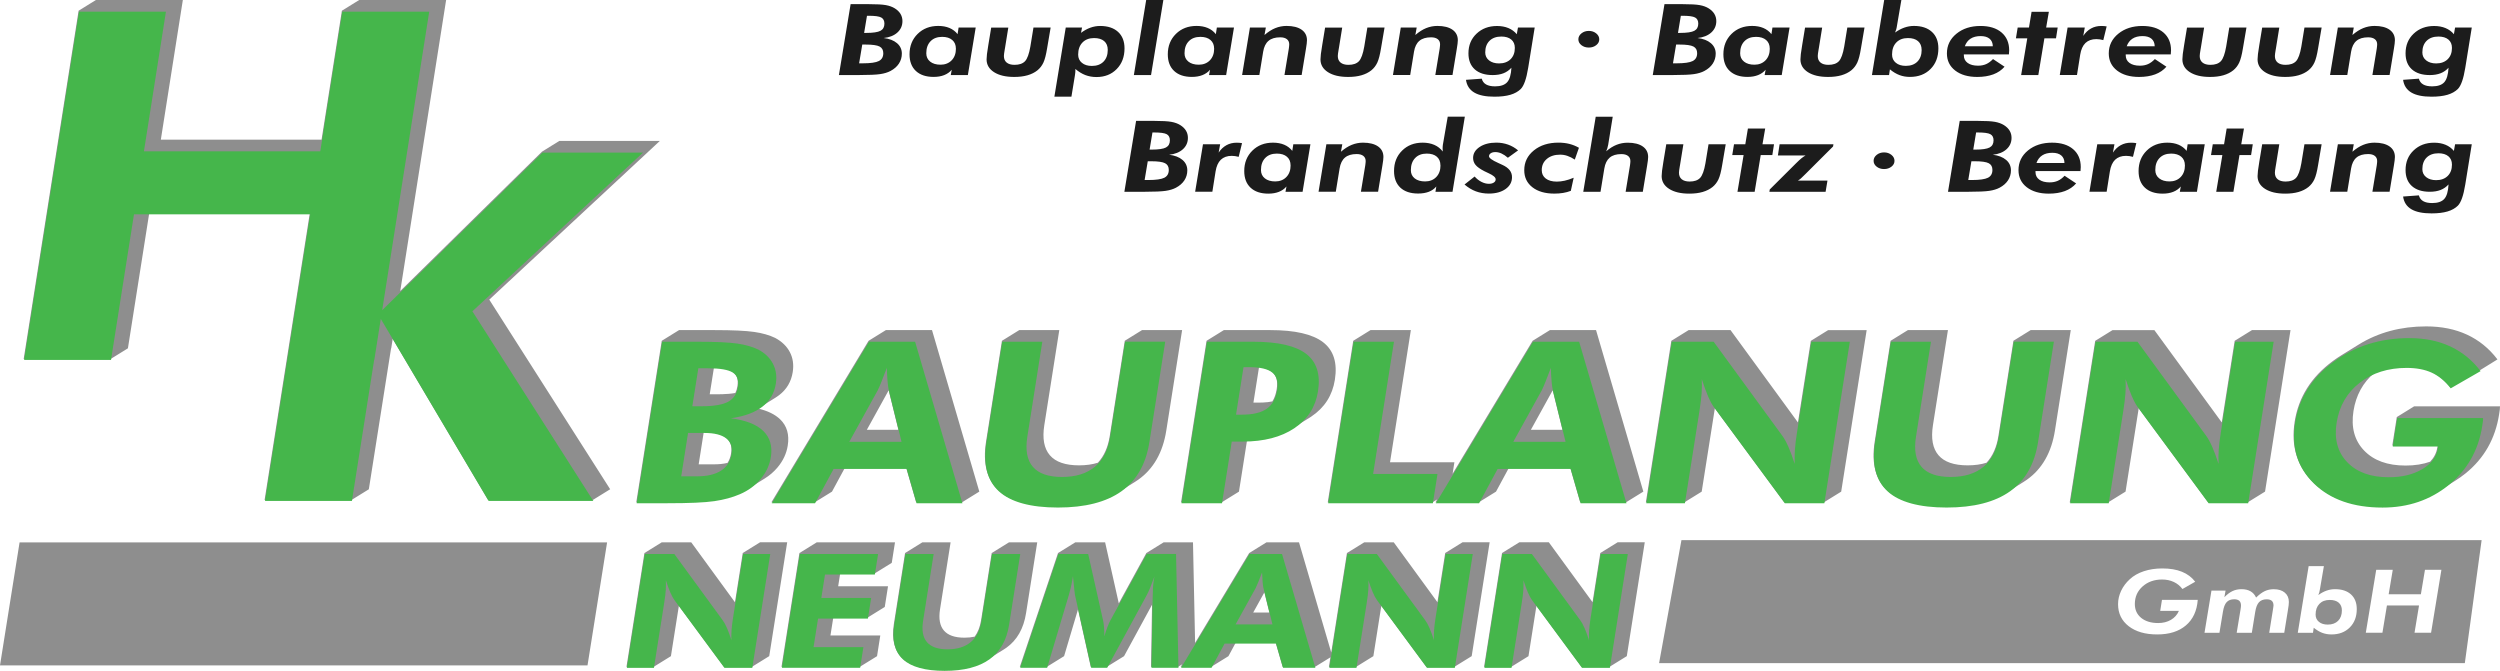 <?xml version="1.0" encoding="UTF-8"?><svg id="Ebene_2" xmlns="http://www.w3.org/2000/svg" viewBox="0 0 708.66 190.16"><defs><style>.cls-1{fill:#1c1c1c;}.cls-1,.cls-2,.cls-3{fill-rule:evenodd;stroke-width:0px;}.cls-2{fill:#8e8e8e;}.cls-3{fill:#45b64b;}</style></defs><g id="Ebene_1-2"><path class="cls-2" d="M172.09,153.75H5.55L0,188.61h166.54l5.55-34.86h0ZM91.15,39.59h-45.56L51.83,0h-24.64l-4.91,3.04L6.71,101.77h24.64l4.91-3.04,6.03-38.24h45.52l-12.81,81.24h24.64l4.91-3.04,6.3-39.94.05-.03.42-2.69,27.05,45.69h29.68l4.91-3.04-34.27-53.75,48.35-44.98h-28.5l-4.91,3.04-40.17,39.5L126.46,0h-24.64l-4.91,3.04-5.76,36.55h0ZM407.47,170.71l-12.39-16.98h-8.36l-4.91,3.04-4.45,28.19-9.14-31.23h-9.21l-4.91,3.04-15.33,25.48-.6-28.52h-8.31l-4.91,3.04-7.81,14.26-3.88-17.3h-8.44l-4.91,3.04-10.83,32.27h7.64l4.91-3.04,3.94-13.24,3.62,16.28h4.53l4.91-3.04,7.93-14.57-.29,17.61h7.64l1.19-.73-.44.73h8.65l4.91-3.04,2.06-3.82h11.32l1.98,6.86h9.16l4.39-2.71-.43,2.71h7.69l4.91-3.04,2.26-14.31,12.8,17.34h7.9l4.91-3.04,5.09-32.27h-7.69l-4.91,3.04-2.2,13.94h0ZM359.81,173.63h-4.57l3.16-5.71,1.41,5.71h0ZM366.24,121.47s0,0,0,0l4.88-3.01c.19-.12.38-.24.57-.37,3.77-2.52,6-6,6.7-10.45.76-4.8-.36-8.34-3.34-10.63-2.98-2.29-7.98-3.44-14.99-3.44h-13.14l-4.91,3.04-7.22,45.79h11.5l4.91-3.04,2.28-14.47c5.09-.16,9.33-1.29,12.73-3.4,0,0,0,0,0,0,0,0,0,0,0,0,0,0,0,0,0,0,0,0,.01,0,.02-.01h0ZM360.68,113.78c-1.72.38-3.52.35-5.38.35l1.6-10.13c1.62.23,2.84.69,3.66,1.36,1.25,1.03,1.7,2.67,1.34,4.93-.22,1.37-.62,2.53-1.22,3.48h0ZM214.87,115.79s.06-.03.08-.05l4.91-3.04c.36-.22.69-.45,1.01-.7,2.13-1.64,3.41-3.81,3.84-6.52.33-2.11.06-3.99-.81-5.66-.87-1.67-2.26-3.01-4.16-4.03-1.63-.79-3.61-1.36-5.96-1.7-2.34-.34-6.11-.52-11.29-.52h-10l-4.91,3.04-7.22,45.79h8.73c6.13,0,10.56-.2,13.27-.59,2.72-.4,5.13-1.05,7.25-1.97.79-.34,1.53-.72,2.23-1.15l4.91-3.04c1.41-.87,2.63-1.93,3.68-3.18,1.56-1.87,2.52-3.92,2.87-6.18.49-3.09-.23-5.56-2.14-7.41-1.44-1.4-3.54-2.43-6.3-3.08h0ZM206.23,131.21c-1.24.3-2.55.42-3.83.41h-4.35l1.44-9.15h.08c2.8,0,4.85.51,6.17,1.53,1.31,1.02,1.81,2.5,1.51,4.44-.17,1.05-.5,1.98-1.02,2.77h0ZM208.44,111.39c-2.35.45-5.1.37-7.26.37l1.2-7.58c2.47.12,4.22.51,5.24,1.18,1.25.81,1.72,2.18,1.42,4.1-.11.72-.31,1.36-.6,1.93h0ZM428.36,189.04l4.91-3.04,2.26-14.31,12.8,17.34h7.9l4.91-3.04,5.09-32.27h-7.69l-4.91,3.04-2.2,13.94-12.39-16.98h-8.36l-4.91,3.04-5.09,32.27h7.69ZM276.26,180.47c-.87.19-1.83.29-2.86.29-2.73,0-4.67-.67-5.83-2.02-1.16-1.34-1.53-3.35-1.11-6.01l3-19h-8l-4.91,3.04-3.17,20.08c-.69,4.38.14,7.65,2.49,9.81,2.35,2.16,6.28,3.24,11.79,3.24,5,0,8.98-.92,11.95-2.75l4.91-3.04c.25-.16.5-.32.74-.49,3.03-2.16,4.9-5.43,5.59-9.81l3.17-20.08h-8l-4.91,3.04-3,19c-.3,1.9-.91,3.47-1.83,4.7h0ZM688.87,130.87c-2.04.73-4.37,1.1-6.98,1.1-5.11,0-9.03-1.42-11.76-4.27-2.73-2.85-3.73-6.58-3-11.21.7-4.43,2.66-8.02,5.89-10.77,2.68-1.14,5.7-1.71,9.06-1.71,2.77,0,5.15.45,7.12,1.36,1.97.91,3.76,2.38,5.36,4.43l8.47-4.88,4.91-3.04c-2.36-3.11-5.23-5.44-8.61-7.01s-7.25-2.35-11.6-2.35c-7.2,0-13.59,1.72-19.16,5.17l-4.91,3.04c-.81.5-1.61,1.04-2.39,1.62-6.12,4.52-9.72,10.25-10.81,17.17-1.1,6.98.68,12.74,5.34,17.28,4.66,4.53,11.15,6.8,19.45,6.8,5.92,0,11.17-1.42,15.75-4.25l4.91-3.04c1.03-.64,2.03-1.35,3-2.13,5.25-4.25,8.41-9.81,9.49-16.67.1-.65.17-1.13.21-1.44.04-.31.05-.6.05-.88h-24.35l-4.91,3.04-1.27,8.07h12.85l-.08.5c-.24,1.54-.92,2.89-2.03,4.06h0ZM597.61,142.39l4.91-3.04,3.73-23.64,19.69,26.68h11.21l4.91-3.04,7.22-45.78h-10.92l-4.91,3.04-3.65,23.14-19.11-26.17h-11.87l-4.91,3.04-7.22,45.79h10.92ZM509.65,119.74l-19.11-26.17h-11.87l-4.91,3.04-7.22,45.79h10.92l4.91-3.04,3.73-23.64,19.69,26.68h11.21l4.91-3.04,7.22-45.78h-10.92l-4.91,3.04-3.65,23.14h0ZM460.92,142.39l4.91-3.04-13.41-45.78h-13.07l-4.91,3.04-22.68,37.69.51-3.26h-18.25l5.91-37.47h-11.43l-4.91,3.04-7.22,45.79h29.68l1.34-.83-.5.83h12.27l4.91-3.04,3.62-6.69h17.43l2.81,9.73h13ZM442.89,121.83h-8.94l6.18-11.18,2.76,11.18h0ZM272.69,142.39l4.91-3.04-13.41-45.78h-13.07l-4.91,3.04-27.55,45.79h12.27l4.91-3.04,3.62-6.69h17.43l2.81,9.73h13ZM254.66,121.83h-8.94l6.18-11.18,2.76,11.18h0ZM316.72,139.7l4.91-3.04c.36-.22.71-.45,1.04-.69,4.3-3.06,6.95-7.7,7.93-13.92l4.49-28.49h-11.35l-4.91,3.04-4.25,26.96c-.5,3.2-1.63,5.73-3.37,7.6-1.57.5-3.35.75-5.34.75-3.87,0-6.63-.95-8.27-2.86-1.65-1.91-2.17-4.75-1.58-8.52l4.25-26.96h-11.35l-4.91,3.04-4.49,28.49c-.98,6.21.2,10.85,3.54,13.92,3.34,3.06,8.91,4.6,16.73,4.6,7.09,0,12.74-1.3,16.95-3.9h0ZM568.62,139.7l4.91-3.04c.36-.22.71-.45,1.04-.69,4.3-3.06,6.95-7.7,7.93-13.92l4.49-28.49h-11.35l-4.91,3.04-4.25,26.96c-.5,3.2-1.63,5.73-3.37,7.6-1.57.5-3.35.75-5.34.75-3.87,0-6.63-.95-8.27-2.86-1.65-1.91-2.17-4.75-1.58-8.52l4.25-26.96h-11.35l-4.91,3.04-4.49,28.49c-.98,6.21.2,10.85,3.54,13.92,3.34,3.06,8.91,4.6,16.73,4.6,7.09,0,12.74-1.3,16.95-3.9h0ZM208.33,170.71l-12.39-16.98h-8.36l-4.91,3.04-5.09,32.27h7.69l4.91-3.04,2.26-14.31,12.8,17.34h7.9l4.91-3.04,5.09-32.27h-7.69l-4.91,3.04-2.2,13.94h0ZM247.87,162.59l4.91-3.04.92-5.82h-22.18l-4.91,3.04-5.09,32.27h22.18l4.91-3.04.92-5.86h-14.13l.8-5.05h9.69l4.91-3.04.92-5.86h-14.13l.57-3.6h9.69ZM670.62,179.36l2.95-17.84h4.69l-1.16,6.93h9.13l1.16-6.93h4.66l-2.93,17.84h-4.69l1.28-7.74h-9.1l-1.28,7.74h-4.7ZM654.42,160.48h4.32l-1.13,6.59c-.04.31-.1.6-.18.87-.08.27-.17.52-.27.74.77-.56,1.55-.98,2.34-1.26.79-.28,1.59-.41,2.41-.41,1.92,0,3.43.5,4.52,1.49,1.09,1,1.63,2.38,1.63,4.15,0,2.15-.66,3.89-1.98,5.21-1.32,1.32-3.05,1.98-5.18,1.98-.94,0-1.81-.15-2.61-.45-.8-.3-1.61-.78-2.43-1.45l-.21,1.43h-4.31l3.08-18.89h0ZM624.9,179.36l1.97-11.95h4l-.34,1.88c.79-.81,1.57-1.4,2.33-1.75s1.6-.53,2.51-.53c1.03,0,1.89.2,2.58.6s1.22.99,1.57,1.78c.88-.86,1.7-1.47,2.47-1.83.77-.36,1.62-.54,2.53-.54,1.32,0,2.37.32,3.14.97.77.65,1.15,1.53,1.15,2.65,0,.26-.02.57-.06.92-.04.35-.12.86-.23,1.53l-1.02,6.29h-4.26l1.07-6.66c.01-.09.03-.22.06-.4.06-.38.09-.61.09-.67,0-.59-.16-1.04-.48-1.33-.32-.29-.81-.44-1.46-.44-.95,0-1.67.28-2.18.83-.51.56-.87,1.48-1.07,2.76l-.96,5.91h-4.29l1.1-6.66c.04-.24.07-.46.09-.65.02-.19.03-.33.03-.43,0-.59-.16-1.04-.48-1.33-.32-.29-.8-.44-1.43-.44-.94,0-1.66.27-2.16.82-.5.54-.86,1.47-1.06,2.78l-.98,5.91h-4.25ZM618.64,166.96c-.65-.87-1.47-1.54-2.46-2s-2.09-.69-3.3-.69c-2.23,0-4.07.66-5.54,1.97-1.46,1.31-2.19,2.97-2.19,4.97,0,1.65.6,2.96,1.8,3.94,1.2.97,2.8,1.46,4.81,1.46,1.38,0,2.59-.3,3.63-.91,1.03-.61,1.78-1.45,2.25-2.54h-5.3l.5-3.12h10.14c-.23,3.12-1.35,5.53-3.36,7.24-2.01,1.71-4.71,2.56-8.12,2.56s-6.07-.78-8.09-2.33c-2.01-1.56-3.02-3.64-3.02-6.26,0-1.28.29-2.54.86-3.76.58-1.23,1.39-2.32,2.45-3.29,1.08-1,2.41-1.76,3.99-2.28,1.58-.52,3.32-.79,5.24-.79,2.17,0,4.03.31,5.57.94,1.55.63,2.8,1.57,3.76,2.83l-3.63,2.07h0ZM703.45,153.11h-226.82l-6.34,34.86h228.4l4.76-34.86h0ZM663.84,173.03c0-.94-.3-1.67-.9-2.19-.6-.52-1.45-.78-2.55-.78-1.23,0-2.21.37-2.92,1.11-.72.74-1.08,1.75-1.08,3.03,0,.86.31,1.55.94,2.07.63.52,1.46.78,2.51.78,1.24,0,2.22-.36,2.93-1.07.71-.71,1.07-1.7,1.07-2.95h0Z"/><path class="cls-3" d="M107.94,90.39l30.56,51.6h29.68l-34.27-53.75,48.35-44.98h-28.5l-45.42,44.67L121.67,3.3h-24.64l-6.24,39.59h-49.99L47.04,3.3h-24.64L6.83,102.03h24.64l6.51-41.27h49.95l-12.81,81.24h24.64l6.3-39.97h.04l1.84-11.64h0ZM193.11,135.02h4.49c2.87,0,5.13-.54,6.79-1.61,1.65-1.07,2.64-2.64,2.97-4.71.31-1.94-.2-3.42-1.51-4.44-1.31-1.02-3.37-1.53-6.17-1.53h-4.64l-1.94,12.29h0ZM196.25,115.16h2.56c3.46,0,5.97-.42,7.54-1.25,1.57-.83,2.51-2.23,2.81-4.19.3-1.92-.17-3.28-1.42-4.1-1.25-.81-3.59-1.22-7.02-1.22h-2.77l-1.7,10.76h0ZM180.48,142.65l7.22-45.78h10c5.18,0,8.95.17,11.29.52,2.34.34,4.33.91,5.96,1.7,1.91,1.02,3.3,2.37,4.16,4.03s1.14,3.55.81,5.66c-.43,2.71-1.71,4.88-3.84,6.52-2.13,1.64-5.1,2.73-8.91,3.27,4.22.54,7.29,1.74,9.2,3.6,1.91,1.86,2.62,4.33,2.14,7.41-.36,2.25-1.31,4.31-2.87,6.18-1.56,1.87-3.53,3.31-5.9,4.33-2.12.92-4.53,1.57-7.25,1.97-2.72.4-7.14.59-13.27.59h-8.73ZM255.55,125.23l-3.65-14.79c-.1-.44-.2-1.19-.3-2.25-.1-1.06-.17-2.37-.22-3.91-.55,1.48-1.06,2.81-1.54,3.99-.48,1.18-.82,1.97-1.03,2.36l-8.07,14.6h14.82ZM218.78,142.65l27.55-45.78h13.07l13.41,45.78h-13l-2.81-9.73h-20.7l-5.26,9.73h-12.27ZM330.3,96.86l-4.49,28.49c-.98,6.21-3.62,10.85-7.93,13.92-4.3,3.06-10.3,4.6-17.99,4.6s-13.39-1.53-16.73-4.6c-3.34-3.06-4.52-7.7-3.54-13.92l4.49-28.49h11.35l-4.25,26.96c-.6,3.77-.07,6.61,1.58,8.52,1.65,1.91,4.4,2.86,8.27,2.86s6.99-.96,9.29-2.88c2.3-1.92,3.74-4.75,4.33-8.51l4.25-26.96h11.35ZM350.37,117.54h1.64c3.12,0,5.47-.55,7.05-1.66,1.59-1.11,2.57-2.88,2.96-5.32.36-2.25-.09-3.89-1.34-4.93-1.25-1.03-3.43-1.55-6.55-1.55h-1.64l-2.12,13.45h0ZM334.91,142.65l7.22-45.78h13.14c7.01,0,12.01,1.15,14.99,3.44,2.98,2.29,4.1,5.84,3.34,10.63-.7,4.44-2.93,7.92-6.7,10.45-3.77,2.52-8.63,3.78-14.6,3.78h-3.14l-2.76,17.48h-11.5ZM376.49,142.65l7.22-45.78h11.43l-5.91,37.47h18.25l-1.31,8.32h-29.68ZM443.78,125.23l-3.65-14.79c-.1-.44-.2-1.19-.3-2.25s-.17-2.37-.22-3.91c-.55,1.48-1.06,2.81-1.54,3.99-.48,1.18-.82,1.97-1.03,2.36l-8.07,14.6h14.82ZM407.01,142.65l27.55-45.78h13.07l13.41,45.78h-13l-2.81-9.73h-20.7l-5.26,9.73h-12.27ZM466.67,142.65l7.22-45.78h11.87l19.46,26.65c.56.75,1.14,1.81,1.74,3.17.6,1.37,1.19,2.98,1.78,4.83-.05-1.36-.04-2.7.05-4.03.09-1.33.29-3,.61-5l4.04-25.61h10.92l-7.22,45.78h-11.21l-20.03-27.15c-.56-.75-1.14-1.81-1.73-3.17-.59-1.37-1.18-3-1.78-4.89.06,1.31.05,2.64-.04,3.99-.09,1.34-.3,3.04-.62,5.08l-4.12,26.14h-10.92ZM582.2,96.86l-4.49,28.49c-.98,6.21-3.62,10.85-7.93,13.92-4.3,3.06-10.3,4.6-17.99,4.6s-13.39-1.53-16.73-4.6c-3.34-3.06-4.52-7.7-3.54-13.92l4.49-28.49h11.35l-4.25,26.96c-.6,3.77-.07,6.61,1.58,8.52,1.65,1.91,4.4,2.86,8.27,2.86s6.99-.96,9.29-2.88c2.3-1.92,3.74-4.75,4.34-8.51l4.25-26.96h11.35ZM586.81,142.65l7.22-45.78h11.87l19.46,26.65c.56.75,1.14,1.81,1.74,3.17.6,1.37,1.19,2.98,1.78,4.83-.05-1.36-.04-2.7.05-4.03.09-1.33.29-3,.61-5l4.04-25.61h10.92l-7.22,45.78h-11.21l-20.03-27.15c-.56-.75-1.14-1.81-1.73-3.17-.59-1.37-1.18-3-1.78-4.89.06,1.31.05,2.64-.04,3.99-.09,1.34-.3,3.04-.62,5.08l-4.12,26.14h-10.92ZM679.52,118.51h24.35c0,.27,0,.56-.05.88-.04.31-.11.79-.21,1.44-1.08,6.86-4.25,12.42-9.49,16.67-5.25,4.25-11.5,6.38-18.75,6.38-8.3,0-14.78-2.27-19.44-6.8-4.66-4.53-6.44-10.29-5.34-17.28,1.09-6.92,4.7-12.65,10.81-17.17,6.12-4.52,13.3-6.79,21.55-6.79,4.36,0,8.22.78,11.6,2.35s6.25,3.9,8.61,7.01l-8.47,4.88c-1.6-2.04-3.39-3.52-5.36-4.43-1.97-.91-4.35-1.36-7.12-1.36-5.28,0-9.73,1.41-13.33,4.22s-5.78,6.58-6.53,11.29c-.73,4.63.27,8.37,3,11.21,2.73,2.85,6.65,4.27,11.76,4.27,3.75,0,6.91-.76,9.48-2.27,2.57-1.51,4.05-3.49,4.44-5.93l.08-.5h-12.85l1.27-8.07h0ZM177.69,189.3l5.09-32.27h8.36l13.71,18.78c.4.53.81,1.27,1.23,2.24s.84,2.1,1.25,3.41c-.04-.96-.03-1.9.04-2.84.06-.94.21-2.12.43-3.53l2.85-18.05h7.69l-5.09,32.27h-7.9l-14.12-19.13c-.4-.53-.8-1.27-1.22-2.24-.41-.96-.83-2.11-1.26-3.45.04.93.03,1.86-.03,2.81-.06.95-.21,2.14-.44,3.58l-2.91,18.43h-7.69ZM221.64,189.3l5.09-32.27h22.18l-.92,5.82h-14.13l-1.05,6.64h14.13l-.92,5.86h-14.13l-1.28,8.09h14.13l-.92,5.86h-22.18ZM289.21,157.03l-3.17,20.08c-.69,4.38-2.55,7.65-5.59,9.81-3.03,2.16-7.26,3.24-12.68,3.24s-9.44-1.08-11.79-3.24c-2.35-2.16-3.18-5.43-2.49-9.81l3.17-20.08h8l-3,19c-.42,2.66-.05,4.66,1.11,6.01,1.16,1.34,3.1,2.02,5.83,2.02s4.93-.68,6.55-2.03,2.64-3.35,3.06-6l3-19h8ZM289.19,189.3l10.83-32.27h8.44l4.26,19c.09.4.17.98.23,1.74.06.76.09,1.64.09,2.62.29-1,.59-1.89.89-2.68s.55-1.36.76-1.73l10.37-18.96h8.31l.68,32.27h-7.64l.32-19.46c.02-1.44.06-2.53.1-3.26s.12-1.42.22-2.05c.05-.34.1-.59.13-.76.04-.17.07-.32.11-.45-.46,1.26-.87,2.35-1.25,3.27-.38.92-.7,1.61-.96,2.08l-11.23,20.63h-4.53l-4.6-20.63c-.04-.19-.11-.72-.2-1.59-.09-.87-.22-2.13-.37-3.79l-.15.95c-.24,1.5-.68,3.34-1.33,5.51l-.04.09-5.8,19.46h-7.64ZM360.7,177.02l-2.58-10.43c-.07-.31-.14-.84-.21-1.59s-.12-1.67-.16-2.76c-.39,1.04-.75,1.98-1.09,2.81-.34.83-.58,1.39-.73,1.66l-5.69,10.29h10.45ZM334.78,189.3l19.42-32.27h9.21l9.45,32.27h-9.16l-1.98-6.86h-14.59l-3.71,6.86h-8.65ZM376.83,189.3l5.09-32.27h8.36l13.71,18.78c.4.53.81,1.27,1.23,2.24s.84,2.1,1.25,3.41c-.04-.96-.03-1.9.04-2.84s.21-2.12.43-3.53l2.85-18.05h7.69l-5.09,32.27h-7.9l-14.12-19.13c-.4-.53-.8-1.27-1.22-2.24-.41-.96-.83-2.11-1.26-3.45.04.93.03,1.86-.03,2.81-.06.95-.21,2.14-.44,3.58l-2.91,18.43h-7.69ZM420.78,189.3l5.09-32.27h8.36l13.71,18.78c.4.53.81,1.27,1.23,2.24s.84,2.1,1.25,3.41c-.04-.96-.03-1.9.04-2.84.06-.94.21-2.12.43-3.53l2.85-18.05h7.69l-5.09,32.27h-7.9l-14.12-19.13c-.4-.53-.8-1.27-1.22-2.24-.41-.96-.83-2.11-1.26-3.45.04.93.03,1.86-.03,2.81-.06.95-.21,2.14-.44,3.58l-2.91,18.43h-7.69Z"/><path class="cls-1" d="M243.54,17.95h1.03c2.19,0,3.71-.22,4.55-.65s1.26-1.17,1.26-2.22c0-.89-.35-1.52-1.05-1.89s-2.02-.56-3.96-.56h-.95l-.89,5.31h0ZM245.76,4.46l-.81,4.87h.57c1.96,0,3.31-.2,4.06-.6.75-.4,1.12-1.08,1.12-2.04,0-.82-.3-1.4-.9-1.73-.6-.33-1.79-.49-3.57-.49h-.46ZM237.8,21.27l3.32-20.09h5.21c2.19,0,3.78.09,4.78.27,1,.18,1.85.49,2.55.93.71.45,1.25.97,1.61,1.58.36.6.54,1.28.54,2.02,0,1.3-.48,2.38-1.43,3.24-.95.86-2.25,1.38-3.89,1.56,1.61.19,2.86.68,3.78,1.46.91.78,1.37,1.77,1.37,2.96,0,1.04-.28,1.99-.83,2.83-.55.84-1.35,1.54-2.39,2.09-.79.42-1.77.72-2.94.89-1.17.17-3.12.26-5.87.26h-5.81ZM270.96,13.79c0-1.04-.34-1.86-1.03-2.45-.69-.59-1.64-.89-2.86-.89-1.39,0-2.49.41-3.29,1.24-.81.83-1.21,1.96-1.21,3.41,0,.99.36,1.77,1.09,2.36.73.59,1.72.88,2.97.88s2.34-.42,3.14-1.25c.8-.83,1.2-1.94,1.2-3.31h0ZM274.36,21.27h-4.85l.28-1.5c-.57.68-1.29,1.18-2.15,1.52-.86.34-1.86.51-2.99.51-2.16,0-3.83-.56-5.03-1.68-1.2-1.12-1.8-2.7-1.8-4.73,0-2.34.77-4.27,2.3-5.78s3.48-2.26,5.84-2.26c1.2,0,2.26.19,3.18.58.92.39,1.69.97,2.3,1.75l.29-1.88h4.85l-2.22,13.46h0ZM285.82,7.81l-.91,5.63c-.02.16-.06.39-.12.7-.15.84-.22,1.42-.22,1.74,0,.81.26,1.42.78,1.85.52.43,1.27.65,2.24.65,1.34,0,2.33-.35,2.98-1.04.64-.69,1.14-2.07,1.5-4.14l.88-5.39h4.87l-1,5.87c-.3,1.85-.65,3.21-1.06,4.08-.41.87-.97,1.59-1.68,2.17-.77.62-1.71,1.09-2.81,1.41-1.11.32-2.36.47-3.78.47-2.4,0-4.3-.45-5.71-1.35s-2.12-2.11-2.12-3.63c0-.36.04-.86.11-1.51.07-.65.2-1.51.39-2.59l.81-4.91h4.85ZM314.01,14.14c0-1.07-.34-1.9-1.01-2.48-.68-.58-1.63-.87-2.87-.87-1.38,0-2.47.42-3.29,1.26-.81.84-1.22,1.99-1.22,3.43,0,.97.35,1.75,1.06,2.33.71.59,1.65.88,2.83.88,1.4,0,2.5-.41,3.3-1.22.8-.81,1.2-1.93,1.2-3.33h0ZM302.11,7.81h4.61l-.29,1.5c.87-.65,1.75-1.14,2.65-1.46.89-.32,1.81-.49,2.75-.49,2.18,0,3.88.56,5.1,1.68,1.22,1.12,1.83,2.68,1.83,4.67,0,2.41-.74,4.36-2.22,5.87-1.48,1.51-3.39,2.26-5.74,2.26-1.12,0-2.17-.19-3.15-.56-.97-.38-1.91-.95-2.82-1.73,0,.05,0,.12,0,.2,0,.08,0,.19,0,.35,0,.16,0,.34-.03.52-.02.18-.05.46-.11.82l-.98,5.96h-4.83l3.22-19.58h0ZM321.41,21.27l3.49-21.27h4.87l-3.49,21.27h-4.87ZM344.16,13.79c0-1.04-.34-1.86-1.03-2.45-.69-.59-1.64-.89-2.86-.89-1.39,0-2.49.41-3.29,1.24-.81.83-1.21,1.96-1.21,3.41,0,.99.36,1.77,1.09,2.36.73.59,1.72.88,2.97.88s2.34-.42,3.14-1.25c.8-.83,1.2-1.94,1.2-3.31h0ZM347.57,21.27h-4.85l.28-1.5c-.57.68-1.29,1.18-2.15,1.52-.86.34-1.86.51-2.99.51-2.16,0-3.83-.56-5.03-1.68-1.2-1.12-1.8-2.7-1.8-4.73,0-2.34.77-4.27,2.3-5.78s3.48-2.26,5.84-2.26c1.2,0,2.26.19,3.18.58.92.39,1.69.97,2.3,1.75l.29-1.88h4.85l-2.22,13.46h0ZM352.09,21.27l2.22-13.46h4.51l-.38,2.11c1.03-.89,2.05-1.54,3.06-1.95,1.01-.41,2.08-.62,3.2-.62,1.82,0,3.24.36,4.26,1.07,1.01.71,1.52,1.71,1.52,2.98,0,.5-.1,1.32-.29,2.44-.02.14-.04.24-.05.3l-1.17,7.12h-4.87l1.24-7.51c.03-.27.06-.5.08-.69s.03-.36.03-.49c0-.63-.22-1.12-.67-1.47-.45-.35-1.08-.52-1.89-.52-1.42,0-2.53.33-3.31,1-.79.66-1.29,1.69-1.52,3.08l-1.08,6.6h-4.87ZM380.47,7.81l-.91,5.63c-.02.16-.06.39-.12.7-.15.84-.22,1.42-.22,1.74,0,.81.26,1.42.78,1.85.52.43,1.27.65,2.24.65,1.34,0,2.33-.35,2.98-1.04.64-.69,1.14-2.07,1.5-4.14l.88-5.39h4.87l-1,5.87c-.3,1.85-.65,3.21-1.06,4.08-.41.87-.97,1.59-1.68,2.17-.77.62-1.71,1.09-2.81,1.41-1.11.32-2.36.47-3.78.47-2.4,0-4.3-.45-5.71-1.35-1.41-.9-2.12-2.11-2.12-3.63,0-.36.04-.86.11-1.51.07-.65.2-1.51.39-2.59l.81-4.91h4.85ZM394.85,21.27l2.22-13.46h4.51l-.38,2.11c1.03-.89,2.05-1.54,3.06-1.95,1.01-.41,2.08-.62,3.2-.62,1.82,0,3.24.36,4.26,1.07,1.01.71,1.52,1.71,1.52,2.98,0,.5-.1,1.32-.29,2.44-.02.14-.04.24-.05.3l-1.17,7.12h-4.87l1.24-7.51c.03-.27.06-.5.08-.69.02-.2.03-.36.03-.49,0-.63-.22-1.12-.67-1.47-.45-.35-1.08-.52-1.89-.52-1.42,0-2.53.33-3.31,1-.79.66-1.29,1.69-1.52,3.08l-1.08,6.6h-4.87ZM429.4,13.57c0-1.01-.34-1.79-1.01-2.36-.68-.57-1.62-.85-2.82-.85-1.41,0-2.52.4-3.34,1.2-.81.8-1.22,1.9-1.22,3.3,0,.93.36,1.69,1.08,2.26.72.57,1.67.86,2.84.86,1.36,0,2.45-.4,3.26-1.19.81-.8,1.21-1.87,1.21-3.21h0ZM430.32,7.81h4.71l-1.79,11.08c-.01.09-.03.23-.07.41-.49,3.04-1.19,5.01-2.08,5.92-.75.74-1.73,1.29-2.95,1.65-1.22.36-2.73.54-4.52.54-2.49,0-4.4-.39-5.73-1.18-1.33-.79-2.11-1.99-2.34-3.6l4.47-.33c.19.73.6,1.28,1.23,1.64s1.47.54,2.54.54c1.58,0,2.73-.39,3.43-1.17.71-.78,1.11-2.15,1.21-4.11-.63.7-1.38,1.23-2.25,1.57-.87.34-1.89.51-3.06.51-2.18,0-3.87-.54-5.07-1.61-1.2-1.08-1.8-2.59-1.8-4.55,0-2.26.76-4.12,2.29-5.57,1.53-1.45,3.46-2.18,5.81-2.18,1.22,0,2.29.2,3.23.59.94.39,1.73.97,2.37,1.74l.34-1.88h0ZM447.41,11.15c0-.66.29-1.22.87-1.69.58-.47,1.28-.7,2.09-.7s1.51.23,2.09.7c.58.47.87,1.03.87,1.69s-.29,1.2-.86,1.65c-.57.45-1.27.68-2.1.68s-1.53-.23-2.1-.68c-.57-.45-.86-1-.86-1.65h0ZM474.24,17.95h1.03c2.19,0,3.71-.22,4.55-.65s1.26-1.17,1.26-2.22c0-.89-.35-1.52-1.05-1.89-.7-.37-2.02-.56-3.96-.56h-.95l-.89,5.31h0ZM476.46,4.46l-.81,4.87h.57c1.96,0,3.31-.2,4.06-.6s1.12-1.08,1.12-2.04c0-.82-.3-1.4-.9-1.73-.6-.33-1.79-.49-3.57-.49h-.46ZM468.5,21.27l3.32-20.09h5.21c2.19,0,3.78.09,4.78.27,1,.18,1.85.49,2.55.93.71.45,1.25.97,1.61,1.58.36.6.54,1.28.54,2.02,0,1.3-.48,2.38-1.43,3.24-.95.86-2.25,1.38-3.89,1.56,1.61.19,2.86.68,3.78,1.46.91.78,1.37,1.77,1.37,2.96,0,1.04-.28,1.99-.83,2.83-.55.84-1.35,1.54-2.39,2.09-.79.42-1.77.72-2.94.89-1.17.17-3.12.26-5.87.26h-5.81ZM501.66,13.79c0-1.04-.34-1.86-1.03-2.45-.69-.59-1.64-.89-2.86-.89-1.39,0-2.49.41-3.29,1.24-.81.83-1.21,1.96-1.21,3.41,0,.99.36,1.77,1.09,2.36.73.59,1.72.88,2.97.88s2.34-.42,3.14-1.25c.8-.83,1.2-1.94,1.2-3.31h0ZM505.06,21.27h-4.85l.28-1.5c-.57.68-1.29,1.18-2.15,1.52-.86.34-1.86.51-2.99.51-2.16,0-3.83-.56-5.03-1.68-1.2-1.12-1.8-2.7-1.8-4.73,0-2.34.77-4.27,2.3-5.78,1.53-1.51,3.48-2.26,5.84-2.26,1.2,0,2.26.19,3.18.58.92.39,1.69.97,2.3,1.75l.29-1.88h4.85l-2.22,13.46h0ZM516.52,7.81l-.91,5.63c-.02.16-.06.39-.12.7-.15.84-.22,1.42-.22,1.74,0,.81.26,1.42.78,1.85.52.43,1.27.65,2.24.65,1.34,0,2.33-.35,2.98-1.04.64-.69,1.14-2.07,1.5-4.14l.88-5.39h4.87l-1,5.87c-.3,1.85-.65,3.21-1.06,4.08-.41.87-.97,1.59-1.68,2.17-.77.62-1.71,1.09-2.81,1.41-1.11.32-2.36.47-3.78.47-2.4,0-4.3-.45-5.71-1.35-1.41-.9-2.12-2.11-2.12-3.63,0-.36.04-.86.11-1.51.07-.65.2-1.51.39-2.59l.81-4.91h4.85ZM544.71,14.14c0-1.06-.34-1.88-1.01-2.47-.68-.59-1.63-.88-2.87-.88-1.39,0-2.49.42-3.29,1.25-.81.83-1.21,1.97-1.21,3.42,0,.97.35,1.75,1.06,2.33.71.59,1.65.88,2.83.88,1.4,0,2.5-.4,3.3-1.21.8-.81,1.2-1.91,1.2-3.32h0ZM534.1,0h4.87l-1.27,7.42c-.05.35-.11.67-.21.98-.09.31-.19.58-.31.83.87-.63,1.75-1.1,2.64-1.41s1.79-.47,2.71-.47c2.17,0,3.86.56,5.09,1.68,1.23,1.12,1.84,2.68,1.84,4.67,0,2.42-.74,4.38-2.23,5.87-1.48,1.49-3.43,2.23-5.84,2.23-1.06,0-2.04-.17-2.94-.51-.91-.34-1.82-.88-2.73-1.63l-.24,1.61h-4.85l3.47-21.27h0ZM556.94,13.12h7.95c-.01-.92-.32-1.64-.91-2.14-.6-.5-1.44-.75-2.53-.75-1.16,0-2.11.24-2.86.73-.75.48-1.3,1.21-1.64,2.17h0ZM556.68,15.4v.3c0,.91.36,1.62,1.08,2.14.72.52,1.7.78,2.95.78.86,0,1.63-.15,2.3-.45s1.32-.78,1.94-1.43l3.27,2.17c-.83.96-1.89,1.68-3.19,2.17-1.3.48-2.82.73-4.55.73-2.61,0-4.7-.61-6.26-1.82-1.56-1.21-2.34-2.82-2.34-4.84,0-2.26.9-4.12,2.7-5.59,1.8-1.47,4.07-2.2,6.81-2.2,2.53,0,4.52.61,5.97,1.84,1.44,1.23,2.17,2.92,2.17,5.08,0,.22-.02.57-.07,1.06v.07h-12.76ZM572.92,21.27l1.74-10.4h-3.22l.5-3.06h3.2l.74-4.47h4.9l-.77,4.47h3.27l-.48,3.06h-3.29l-1.72,10.4h-4.87ZM583.87,21.27l2.22-13.46h4.87l-.43,2.36c.61-.92,1.34-1.62,2.21-2.1.87-.48,1.83-.71,2.9-.71.3,0,.57.01.81.03.24.02.48.06.71.1l-.95,3.88c-.36-.09-.7-.16-1.02-.21-.33-.05-.65-.07-.95-.07-1.3,0-2.32.37-3.09,1.1-.76.74-1.26,1.85-1.49,3.33l-.91,5.74h-4.87ZM602.83,13.12h7.95c-.01-.92-.32-1.64-.91-2.14-.6-.5-1.44-.75-2.53-.75-1.16,0-2.11.24-2.86.73s-1.3,1.21-1.64,2.17h0ZM602.57,15.4v.3c0,.91.36,1.62,1.07,2.14.72.52,1.7.78,2.95.78.86,0,1.63-.15,2.3-.45.67-.3,1.32-.78,1.94-1.43l3.27,2.17c-.83.96-1.89,1.68-3.19,2.17-1.3.48-2.82.73-4.55.73-2.61,0-4.7-.61-6.26-1.82-1.56-1.21-2.34-2.82-2.34-4.84,0-2.26.9-4.12,2.7-5.59s4.07-2.2,6.81-2.2c2.53,0,4.52.61,5.97,1.84,1.44,1.23,2.17,2.92,2.17,5.08,0,.22-.02.57-.07,1.06v.07h-12.76ZM624.79,7.81l-.91,5.63c-.02.16-.06.39-.12.7-.15.84-.22,1.42-.22,1.74,0,.81.26,1.42.78,1.85.52.43,1.27.65,2.24.65,1.34,0,2.33-.35,2.98-1.04.64-.69,1.14-2.07,1.5-4.14l.88-5.39h4.87l-1,5.87c-.3,1.85-.65,3.21-1.06,4.08-.41.87-.97,1.59-1.68,2.17-.77.62-1.71,1.09-2.81,1.41-1.11.32-2.37.47-3.78.47-2.4,0-4.3-.45-5.71-1.35s-2.12-2.11-2.12-3.63c0-.36.04-.86.11-1.51.07-.65.2-1.51.39-2.59l.81-4.91h4.85ZM646.1,7.81l-.91,5.63c-.02.16-.06.39-.12.7-.15.84-.22,1.42-.22,1.74,0,.81.26,1.42.78,1.85.52.43,1.27.65,2.24.65,1.34,0,2.33-.35,2.98-1.04.64-.69,1.14-2.07,1.5-4.14l.88-5.39h4.87l-1,5.87c-.3,1.85-.65,3.21-1.06,4.08-.41.87-.97,1.59-1.68,2.17-.77.62-1.71,1.09-2.81,1.41-1.11.32-2.37.47-3.78.47-2.4,0-4.3-.45-5.71-1.35-1.41-.9-2.12-2.11-2.12-3.63,0-.36.04-.86.11-1.51.07-.65.2-1.51.39-2.59l.81-4.91h4.85ZM660.48,21.27l2.22-13.46h4.51l-.38,2.11c1.03-.89,2.05-1.54,3.06-1.95,1.01-.41,2.08-.62,3.2-.62,1.82,0,3.24.36,4.26,1.07,1.01.71,1.52,1.71,1.52,2.98,0,.5-.1,1.32-.29,2.44-.02.14-.04.24-.05.3l-1.17,7.12h-4.87l1.24-7.51c.03-.27.06-.5.08-.69s.03-.36.03-.49c0-.63-.22-1.12-.67-1.47-.45-.35-1.08-.52-1.89-.52-1.42,0-2.53.33-3.31,1-.79.66-1.29,1.69-1.52,3.08l-1.08,6.6h-4.87ZM695.04,13.57c0-1.01-.34-1.79-1.01-2.36-.68-.57-1.62-.85-2.82-.85-1.41,0-2.52.4-3.34,1.2-.81.8-1.22,1.9-1.22,3.3,0,.93.36,1.69,1.08,2.26.72.57,1.67.86,2.84.86,1.36,0,2.45-.4,3.26-1.19.81-.8,1.21-1.87,1.21-3.21h0ZM695.95,7.81h4.71l-1.79,11.08c-.01.09-.03.23-.07.41-.49,3.04-1.19,5.01-2.08,5.92-.75.74-1.73,1.29-2.95,1.65-1.22.36-2.73.54-4.51.54-2.49,0-4.4-.39-5.73-1.18-1.33-.79-2.11-1.99-2.34-3.6l4.47-.33c.19.73.6,1.28,1.23,1.64.62.36,1.47.54,2.54.54,1.58,0,2.73-.39,3.43-1.17s1.11-2.15,1.21-4.11c-.63.7-1.38,1.23-2.25,1.57-.87.34-1.89.51-3.06.51-2.18,0-3.87-.54-5.07-1.61-1.2-1.08-1.8-2.59-1.8-4.55,0-2.26.76-4.12,2.29-5.57,1.53-1.45,3.46-2.18,5.81-2.18,1.22,0,2.29.2,3.23.59s1.73.97,2.37,1.74l.34-1.88h0ZM324.47,51.03h1.03c2.19,0,3.71-.22,4.55-.65.84-.43,1.26-1.17,1.26-2.22,0-.89-.35-1.52-1.05-1.89-.7-.37-2.02-.56-3.96-.56h-.95l-.89,5.31h0ZM326.68,37.54l-.81,4.87h.57c1.96,0,3.31-.2,4.06-.6.75-.4,1.12-1.08,1.12-2.04,0-.82-.3-1.4-.9-1.73s-1.79-.49-3.57-.49h-.46ZM318.72,54.36l3.32-20.09h5.21c2.19,0,3.78.09,4.78.27,1,.18,1.85.49,2.55.93.71.45,1.25.97,1.61,1.58.36.6.54,1.28.54,2.02,0,1.3-.48,2.38-1.43,3.24-.95.86-2.25,1.38-3.89,1.56,1.61.19,2.86.68,3.78,1.46.91.78,1.37,1.77,1.37,2.96,0,1.04-.28,1.99-.83,2.83-.55.84-1.35,1.54-2.39,2.09-.79.42-1.77.72-2.94.89-1.17.17-3.12.26-5.87.26h-5.81ZM338.78,54.36l2.22-13.46h4.87l-.43,2.36c.61-.92,1.34-1.62,2.21-2.1.87-.48,1.83-.71,2.9-.71.3,0,.57.01.81.03s.48.06.71.1l-.95,3.88c-.36-.09-.7-.16-1.02-.21-.33-.05-.65-.07-.95-.07-1.3,0-2.32.37-3.09,1.1-.76.74-1.26,1.85-1.49,3.33l-.91,5.74h-4.87ZM365.83,46.88c0-1.04-.34-1.86-1.03-2.45-.69-.59-1.64-.89-2.86-.89-1.39,0-2.49.41-3.29,1.24-.81.83-1.21,1.96-1.21,3.41,0,.99.36,1.78,1.09,2.36.73.59,1.72.88,2.97.88s2.34-.42,3.14-1.25c.8-.83,1.2-1.94,1.2-3.31h0ZM369.24,54.36h-4.85l.28-1.5c-.57.68-1.29,1.18-2.15,1.52-.86.34-1.86.51-2.99.51-2.16,0-3.83-.56-5.03-1.68-1.2-1.12-1.8-2.7-1.8-4.73,0-2.34.77-4.27,2.3-5.78s3.48-2.26,5.84-2.26c1.2,0,2.26.19,3.18.58.92.39,1.69.97,2.3,1.75l.29-1.88h4.85l-2.22,13.46h0ZM373.76,54.36l2.22-13.46h4.51l-.38,2.11c1.03-.89,2.05-1.54,3.06-1.95,1.01-.41,2.08-.62,3.2-.62,1.82,0,3.24.36,4.26,1.07,1.01.71,1.52,1.71,1.52,2.98,0,.5-.1,1.32-.29,2.44-.02.14-.04.24-.05.3l-1.17,7.12h-4.87l1.24-7.51c.03-.27.06-.5.08-.69.02-.2.03-.36.03-.49,0-.63-.22-1.12-.67-1.47-.45-.35-1.08-.52-1.89-.52-1.42,0-2.53.33-3.31,1-.79.66-1.29,1.69-1.52,3.08l-1.08,6.6h-4.87ZM408.31,46.88c0-1.05-.34-1.87-1.02-2.46-.68-.59-1.64-.88-2.86-.88-1.39,0-2.49.42-3.29,1.26-.81.84-1.21,1.98-1.21,3.44,0,.98.36,1.76,1.09,2.33.73.58,1.72.86,2.97.86s2.34-.42,3.14-1.25c.8-.83,1.2-1.94,1.2-3.31h0ZM411.75,54.36h-4.85l.24-1.5c-.55.67-1.26,1.17-2.12,1.5-.86.33-1.87.5-3.03.5-2.17,0-3.85-.56-5.04-1.67-1.19-1.12-1.79-2.69-1.79-4.71,0-2.35.76-4.28,2.28-5.78,1.52-1.51,3.46-2.26,5.82-2.26,1.25,0,2.36.21,3.32.63.96.42,1.76,1.05,2.39,1.88,0-.12,0-.28-.02-.49-.01-.21-.02-.35-.02-.45,0-.15,0-.3.02-.46.01-.16.03-.33.05-.5l1.38-7.97h4.85l-3.49,21.27h0ZM418,50.03c.57.65,1.22,1.16,1.93,1.52.72.37,1.42.55,2.12.55.57,0,1.04-.12,1.39-.35.36-.23.53-.54.53-.91,0-.55-.65-1.12-1.96-1.72-.53-.24-.94-.43-1.24-.59-1.2-.62-2.04-1.21-2.5-1.78-.46-.56-.7-1.22-.7-1.98,0-1.25.62-2.29,1.85-3.11,1.23-.82,2.81-1.23,4.74-1.23,1.17,0,2.28.19,3.32.56,1.04.37,1.99.92,2.84,1.64l-2.89,2.09c-.62-.54-1.22-.94-1.81-1.21s-1.17-.4-1.75-.4c-.53,0-.96.11-1.29.33-.33.22-.5.5-.5.85,0,.49.88,1.13,2.63,1.91.5.23.89.41,1.17.54.92.42,1.6.92,2.05,1.49.45.57.67,1.24.67,2,0,1.37-.61,2.49-1.82,3.35-1.22.86-2.79,1.29-4.73,1.29-1.33,0-2.56-.21-3.69-.63-1.13-.42-2.2-1.07-3.22-1.94l2.86-2.26h0ZM446.4,45.24c-.73-.48-1.44-.83-2.11-1.06-.67-.23-1.35-.34-2.04-.34-1.56,0-2.82.4-3.78,1.21-.96.81-1.44,1.87-1.44,3.18,0,1.01.38,1.8,1.14,2.38.76.58,1.81.87,3.14.87.71,0,1.45-.09,2.22-.26.77-.17,1.62-.45,2.55-.84l-.81,3.72c-.7.27-1.43.46-2.2.59-.77.13-1.59.19-2.46.19-2.61,0-4.69-.6-6.23-1.8-1.54-1.2-2.31-2.81-2.31-4.83,0-2.28.91-4.15,2.73-5.62,1.82-1.47,4.14-2.2,6.96-2.2,1.11,0,2.15.12,3.1.36.96.24,1.86.61,2.71,1.1l-1.17,3.34h0ZM448.8,54.36l3.53-21.27h4.82l-1.29,7.95c-.08.41-.16.76-.25,1.04-.09.28-.19.55-.32.81.99-.84,1.97-1.46,2.96-1.85.99-.39,2.04-.59,3.16-.59,1.82,0,3.24.36,4.26,1.07,1.01.71,1.52,1.71,1.52,2.98,0,.5-.1,1.32-.29,2.44-.02.14-.04.24-.05.3l-1.17,7.12h-4.87l1.24-7.51c.03-.27.06-.5.08-.69.02-.2.03-.36.03-.49,0-.63-.22-1.12-.67-1.47-.45-.35-1.08-.52-1.89-.52-1.42,0-2.53.33-3.31,1s-1.29,1.69-1.52,3.08l-1.08,6.6h-4.87ZM477.18,40.89l-.91,5.63c-.02.16-.06.39-.12.7-.15.84-.22,1.42-.22,1.74,0,.81.26,1.42.78,1.85.52.43,1.27.65,2.24.65,1.34,0,2.33-.35,2.98-1.04.64-.69,1.14-2.07,1.5-4.14l.88-5.39h4.87l-1,5.87c-.3,1.85-.65,3.21-1.06,4.08-.41.87-.97,1.59-1.68,2.17-.77.62-1.71,1.09-2.81,1.41-1.11.32-2.36.47-3.78.47-2.4,0-4.3-.45-5.71-1.35-1.41-.9-2.12-2.11-2.12-3.63,0-.36.04-.86.11-1.51.07-.65.2-1.51.39-2.59l.81-4.91h4.85ZM492.51,54.36l1.74-10.4h-3.22l.5-3.06h3.2l.74-4.47h4.9l-.77,4.47h3.27l-.48,3.06h-3.29l-1.72,10.4h-4.87ZM501.56,54.36l.1-.65,7.45-7.42c.67-.67,1.19-1.15,1.57-1.45.38-.3.76-.56,1.13-.77h-7.84l.48-3.17h15.26l-.1.62-7.83,7.81c-.57.59-1,1-1.29,1.25-.29.25-.57.45-.86.62h8.39l-.53,3.17h-15.93ZM531.1,45.59c0-.66.29-1.22.87-1.69.58-.47,1.28-.7,2.09-.7s1.51.23,2.09.7c.58.47.87,1.03.87,1.69s-.29,1.2-.86,1.65c-.57.45-1.27.68-2.1.68s-1.53-.23-2.1-.68c-.57-.45-.86-1-.86-1.65h0ZM557.94,51.03h1.03c2.19,0,3.71-.22,4.55-.65.84-.43,1.26-1.17,1.26-2.22,0-.89-.35-1.52-1.05-1.89s-2.02-.56-3.96-.56h-.95l-.89,5.31h0ZM560.16,37.54l-.81,4.87h.57c1.96,0,3.31-.2,4.06-.6.75-.4,1.12-1.08,1.12-2.04,0-.82-.3-1.4-.9-1.73-.6-.33-1.79-.49-3.57-.49h-.46ZM552.19,54.36l3.32-20.09h5.21c2.19,0,3.78.09,4.78.27,1,.18,1.85.49,2.55.93.71.45,1.25.97,1.61,1.58.36.6.54,1.28.54,2.02,0,1.3-.48,2.38-1.43,3.24-.95.86-2.25,1.38-3.89,1.56,1.61.19,2.86.68,3.78,1.46s1.37,1.77,1.37,2.96c0,1.04-.28,1.99-.83,2.83-.55.84-1.35,1.54-2.39,2.09-.79.42-1.77.72-2.94.89-1.17.17-3.12.26-5.87.26h-5.81ZM577.25,46.2h7.95c-.01-.92-.32-1.64-.91-2.14-.6-.5-1.44-.75-2.53-.75-1.16,0-2.11.24-2.86.73-.75.48-1.3,1.21-1.64,2.17h0ZM576.99,48.48v.3c0,.91.36,1.62,1.07,2.14.72.52,1.7.78,2.95.78.86,0,1.63-.15,2.3-.45.67-.3,1.32-.78,1.93-1.43l3.27,2.17c-.83.96-1.89,1.68-3.19,2.17-1.3.48-2.82.73-4.55.73-2.61,0-4.7-.61-6.26-1.82-1.56-1.21-2.34-2.82-2.34-4.84,0-2.26.9-4.12,2.7-5.59,1.8-1.47,4.07-2.2,6.81-2.2,2.53,0,4.52.61,5.97,1.84,1.44,1.23,2.17,2.92,2.17,5.08,0,.22-.02.57-.07,1.06v.07h-12.76ZM592.28,54.36l2.22-13.46h4.87l-.43,2.36c.61-.92,1.34-1.62,2.21-2.1.87-.48,1.83-.71,2.9-.71.3,0,.57.01.81.03.24.02.48.06.71.1l-.95,3.88c-.36-.09-.7-.16-1.02-.21-.33-.05-.65-.07-.95-.07-1.3,0-2.32.37-3.09,1.1-.76.74-1.26,1.85-1.49,3.33l-.91,5.74h-4.87ZM619.34,46.88c0-1.04-.34-1.86-1.03-2.45-.69-.59-1.64-.89-2.86-.89-1.39,0-2.49.41-3.29,1.24-.81.83-1.21,1.96-1.21,3.41,0,.99.36,1.78,1.09,2.36.73.59,1.72.88,2.97.88s2.34-.42,3.14-1.25c.8-.83,1.2-1.94,1.2-3.31h0ZM622.75,54.36h-4.85l.28-1.5c-.57.68-1.29,1.18-2.15,1.52-.86.34-1.86.51-2.99.51-2.16,0-3.83-.56-5.03-1.68-1.2-1.12-1.8-2.7-1.8-4.73,0-2.34.77-4.27,2.3-5.78,1.53-1.51,3.48-2.26,5.84-2.26,1.2,0,2.26.19,3.18.58.92.39,1.69.97,2.3,1.75l.29-1.88h4.85l-2.22,13.46h0ZM628.22,54.36l1.74-10.4h-3.22l.5-3.06h3.2l.74-4.47h4.9l-.77,4.47h3.27l-.48,3.06h-3.29l-1.72,10.4h-4.87ZM646.1,40.89l-.91,5.63c-.02.16-.06.39-.12.7-.15.84-.22,1.42-.22,1.74,0,.81.26,1.42.78,1.85.52.43,1.27.65,2.24.65,1.34,0,2.33-.35,2.98-1.04.64-.69,1.14-2.07,1.5-4.14l.88-5.39h4.87l-1,5.87c-.3,1.85-.65,3.21-1.06,4.08-.41.87-.97,1.59-1.68,2.17-.77.62-1.71,1.09-2.81,1.41-1.11.32-2.37.47-3.78.47-2.4,0-4.3-.45-5.71-1.35-1.41-.9-2.12-2.11-2.12-3.63,0-.36.04-.86.11-1.51.07-.65.2-1.51.39-2.59l.81-4.91h4.85ZM660.48,54.36l2.22-13.46h4.51l-.38,2.11c1.03-.89,2.05-1.54,3.06-1.95,1.01-.41,2.08-.62,3.2-.62,1.82,0,3.24.36,4.26,1.07,1.01.71,1.52,1.71,1.52,2.98,0,.5-.1,1.32-.29,2.44-.02.14-.04.24-.05.3l-1.17,7.12h-4.87l1.24-7.51c.03-.27.06-.5.08-.69.02-.2.03-.36.03-.49,0-.63-.22-1.12-.67-1.47-.45-.35-1.08-.52-1.89-.52-1.42,0-2.53.33-3.31,1-.79.66-1.29,1.69-1.52,3.08l-1.08,6.6h-4.87ZM695.04,46.66c0-1.01-.34-1.79-1.01-2.36-.68-.57-1.62-.85-2.82-.85-1.41,0-2.52.4-3.34,1.2-.81.8-1.22,1.9-1.22,3.3,0,.93.36,1.69,1.08,2.26.72.57,1.67.86,2.84.86,1.36,0,2.45-.4,3.26-1.19.81-.8,1.21-1.87,1.21-3.21h0ZM695.95,40.89h4.71l-1.79,11.08c-.01.09-.03.23-.07.41-.49,3.04-1.19,5.01-2.08,5.92-.75.74-1.73,1.29-2.95,1.65-1.22.36-2.73.54-4.51.54-2.49,0-4.4-.39-5.73-1.18-1.33-.79-2.11-1.99-2.34-3.6l4.47-.33c.19.73.6,1.28,1.23,1.64.62.36,1.47.54,2.54.54,1.58,0,2.73-.39,3.43-1.17.71-.78,1.11-2.15,1.21-4.11-.63.7-1.38,1.23-2.25,1.57-.87.34-1.89.51-3.06.51-2.18,0-3.87-.54-5.07-1.61-1.2-1.08-1.8-2.59-1.8-4.55,0-2.26.76-4.12,2.29-5.57,1.53-1.45,3.46-2.18,5.81-2.18,1.22,0,2.29.2,3.23.59s1.73.97,2.37,1.74l.34-1.88h0Z"/></g></svg>